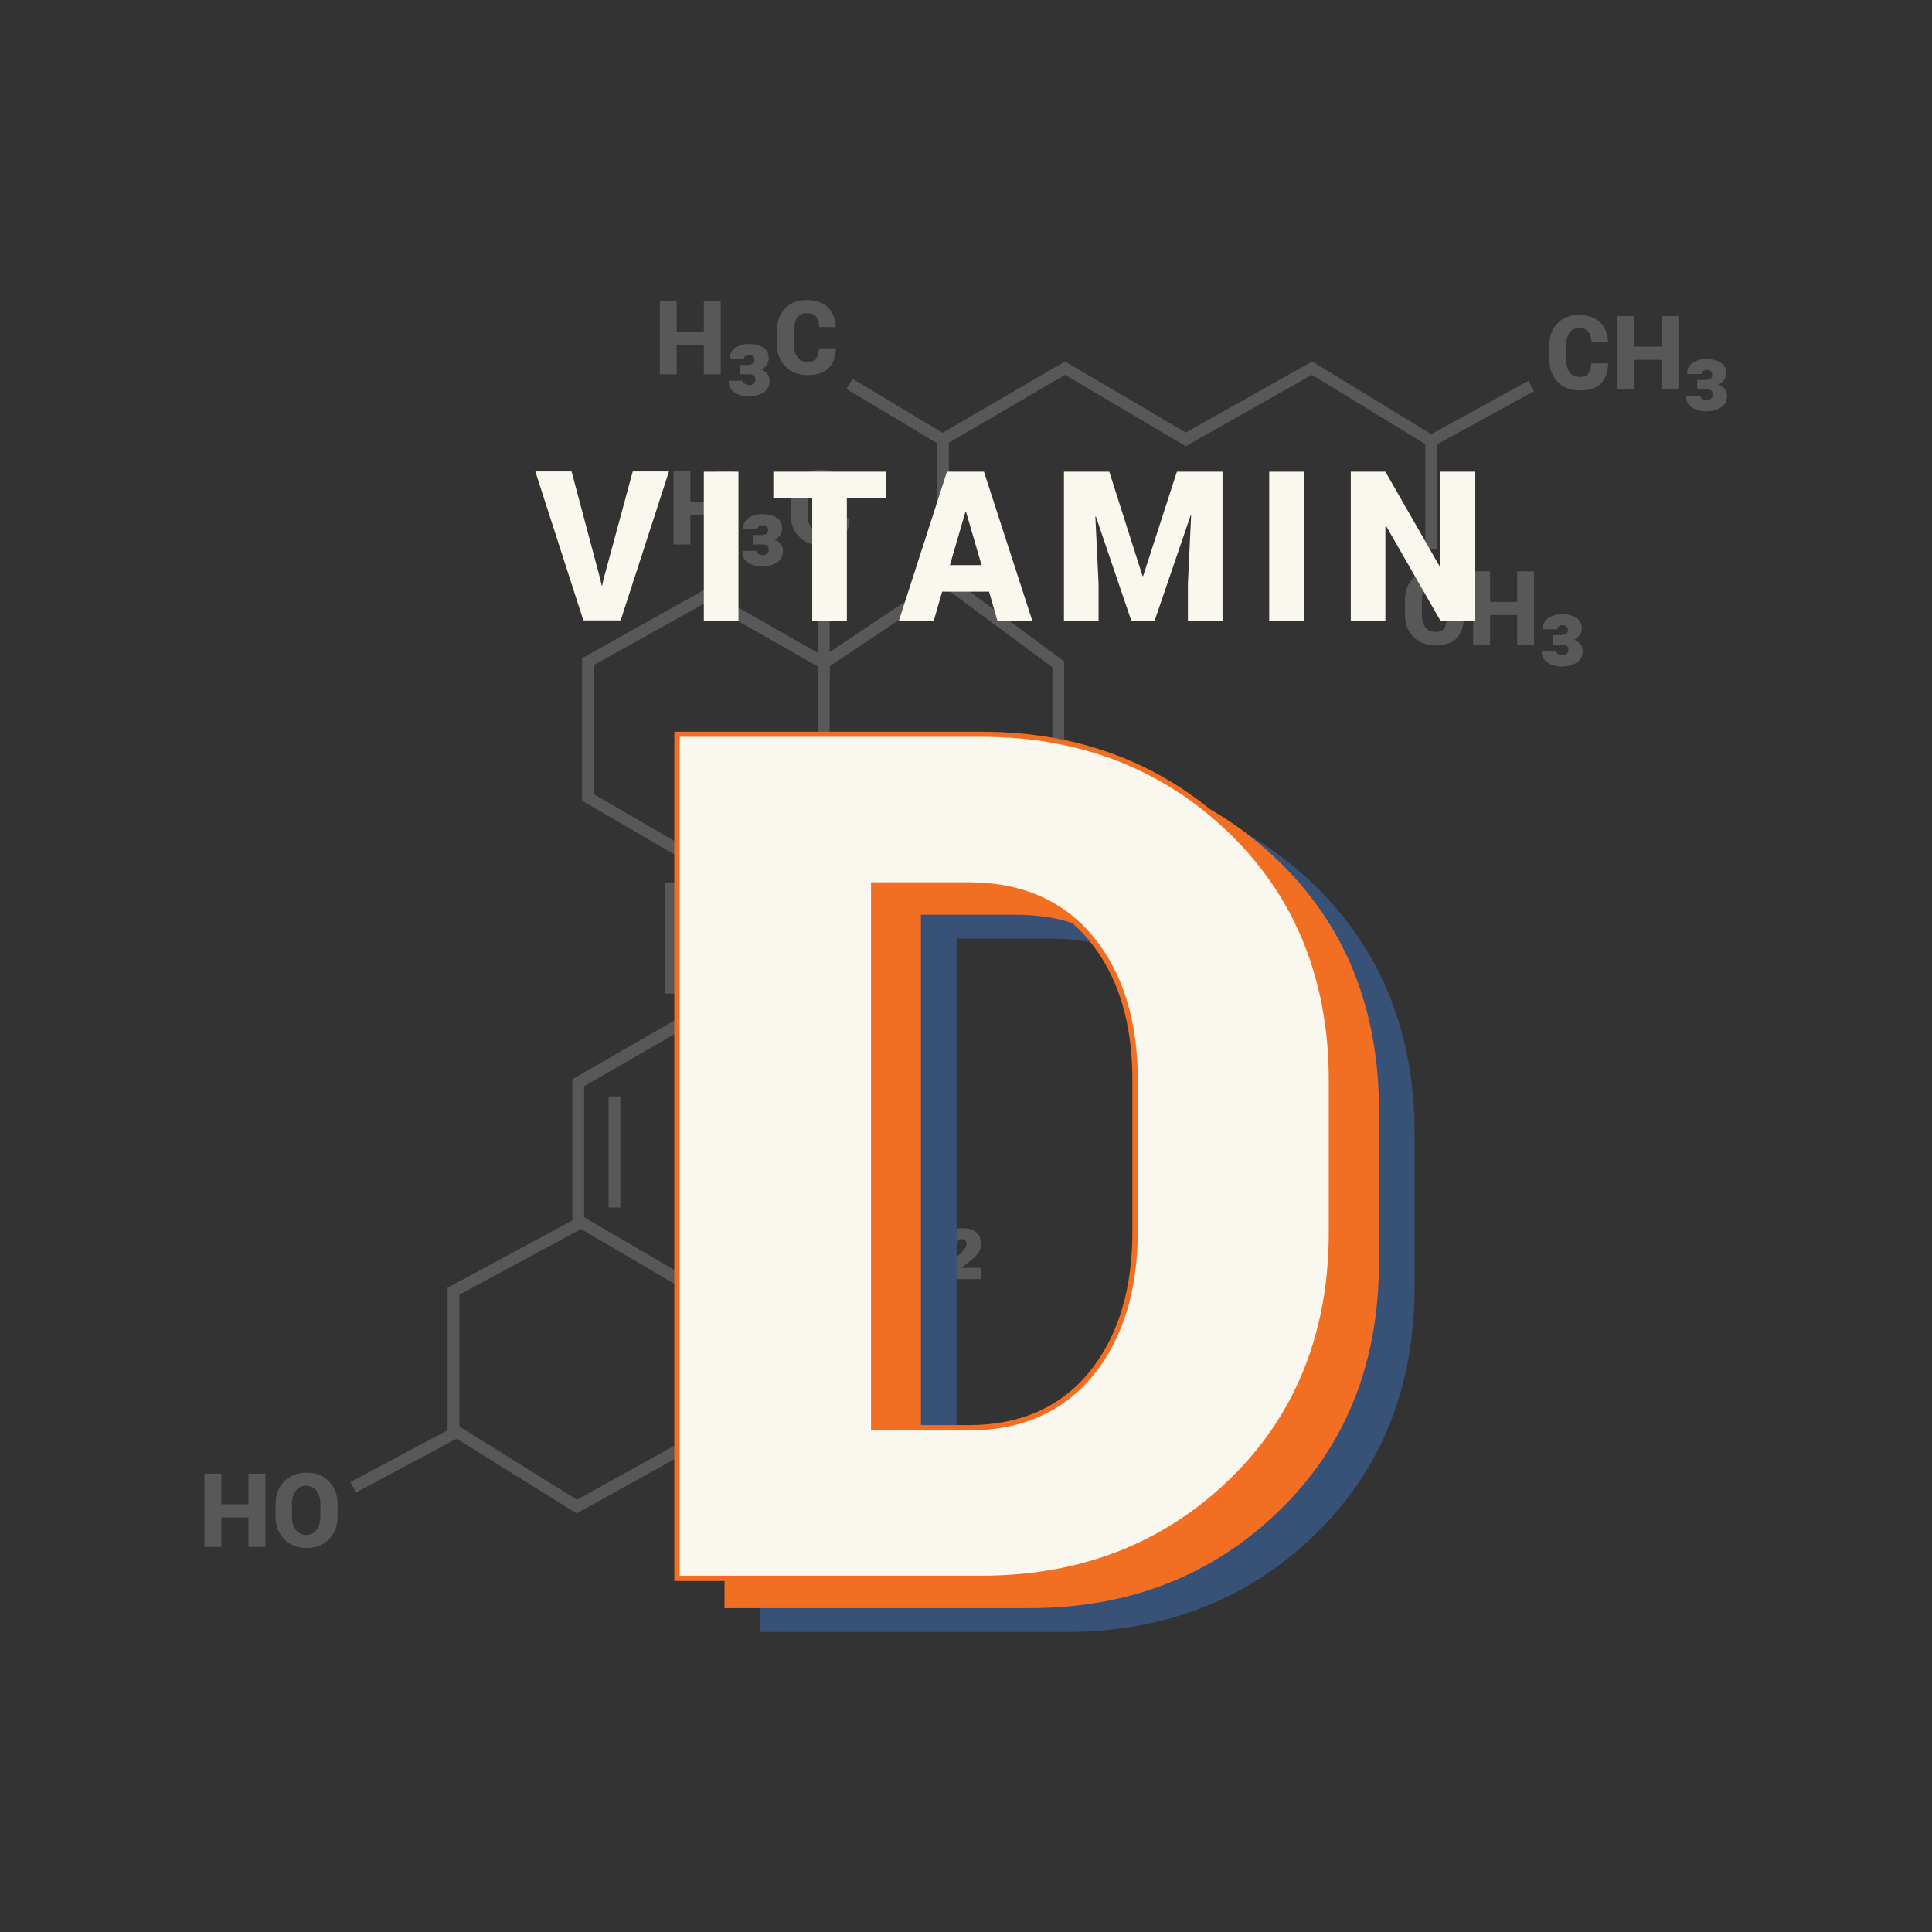 <?xml version="1.0" encoding="utf-8"?>
<!-- Generator: Adobe Illustrator 22.1.0, SVG Export Plug-In . SVG Version: 6.00 Build 0)  -->
<svg version="1.1" id="Layer_1" xmlns="http://www.w3.org/2000/svg" xmlns:xlink="http://www.w3.org/1999/xlink" x="0px" y="0px"
	 viewBox="0 0 720 720" style="enable-background:new 0 0 720 720;" xml:space="preserve">
<rect x="0" y="0" width="720" height="720" fill="#333333" stroke="none"/>
<style type="text/css">
	.st0{opacity:0.18;}
	.st1{fill:#FFFFFF;}
	.st2{fill:#385176;}
	.st3{fill:#F26E23;}
	.st4{fill:#FAF8EE;}
</style>
<g>
	<g class="st0">
		<g>
			<polygon class="st1" points="132.7,556.2 130.6,552.3 166.8,533 166.8,479.9 213.3,454.8 213.3,402.2 260.3,375.1 260.3,321.9 
				304.8,297.4 304.8,245.9 349.2,216.3 349.2,162.5 396.9,134.7 441.9,161.2 489,134.7 533.4,161.8 569.6,141.9 571.7,145.8 
				533.3,166.8 488.9,139.7 441.9,166.3 396.9,139.7 353.6,165 353.6,218.6 309.2,248.3 309.2,300 264.7,324.5 264.7,377.7 
				217.7,404.8 217.7,457.4 171.2,482.5 171.2,535.6 			"/>
		</g>
		<g>
			<polygon class="st1" points="261.9,324.6 216.9,298.4 216.9,245.3 263,219.5 308.1,245.2 305.9,249 263,224.6 221.2,247.9 
				221.2,295.9 264.1,320.8 			"/>
		</g>
		<g>
			<polygon class="st1" points="396.6,300.9 308,300.9 308,296.5 392.2,296.5 392.2,248.7 351.7,218.7 354.3,215.2 396.6,246.5 			
				"/>
		</g>
		<g>
			
				<rect x="332.4" y="133.2" transform="matrix(0.514 -0.858 0.858 0.514 30.318 361.687)" class="st1" width="4.4" height="41.7"/>
		</g>
		<g>
			<rect x="531.2" y="163.3" class="st1" width="4.4" height="41.4"/>
		</g>
		<g>
			<rect x="304.8" y="211.3" class="st1" width="4.4" height="41.4"/>
		</g>
		<g>
			<polygon class="st1" points="214.9,564 167.8,534.7 170.1,530.9 215,558.9 260.8,533.5 260.8,484 213.9,456.5 216.1,452.7 
				265.2,481.4 265.2,536.1 			"/>
		</g>
		<g>
			<rect x="247.8" y="328.9" class="st1" width="4.4" height="41.4"/>
		</g>
		<g>
			<rect x="226.8" y="408.6" class="st1" width="4.4" height="41.4"/>
		</g>
		<g>
			
				<rect x="254.6" y="466.8" transform="matrix(0.862 -0.508 0.508 0.862 -200.129 204.46)" class="st1" width="40.2" height="4.4"/>
		</g>
		<g>
			
				<rect x="259.7" y="478.5" transform="matrix(0.875 -0.484 0.484 0.875 -197.757 196.157)" class="st1" width="41.8" height="4.4"/>
		</g>
		<g>
			<g>
				<path class="st1" d="M268.6,139.5h-6.3v-11h-10.1v11h-6.3v-27.3h6.3v11.4h10.1v-11.4h6.3V139.5z"/>
			</g>
			<g>
				<path class="st1" d="M279.3,135.8c0.7,0,1.1-0.1,1.4-0.4c0.3-0.3,0.5-0.8,0.5-1.4c0-0.4-0.2-0.8-0.5-1.2
					c-0.3-0.3-0.7-0.5-1.3-0.5c-0.7,0-1.2,0.1-1.6,0.4c-0.4,0.3-0.6,0.6-0.6,1.1H272l0-0.1c-0.1-1.7,0.6-3,1.9-4
					c1.4-1,3.1-1.5,5.1-1.5c2.3,0,4.2,0.5,5.5,1.4c1.4,0.9,2,2.2,2,4c0,0.9-0.3,1.7-0.8,2.4c-0.5,0.7-1.2,1.3-2.1,1.7
					c1,0.4,1.8,0.9,2.4,1.7c0.6,0.7,0.8,1.6,0.8,2.7c0,1.7-0.7,3.1-2.2,4.1c-1.5,1-3.4,1.5-5.7,1.5c-2,0-3.8-0.5-5.2-1.5
					c-1.5-1-2.2-2.4-2.1-4.2l0-0.1h5.3c0,0.5,0.2,0.8,0.7,1.1c0.4,0.3,1,0.5,1.8,0.5c0.6,0,1.1-0.2,1.5-0.6c0.4-0.4,0.6-0.8,0.6-1.3
					c0-0.8-0.2-1.3-0.5-1.6c-0.4-0.3-0.9-0.5-1.7-0.5h-3.6v-3.5H279.3z"/>
			</g>
			<g>
				<path class="st1" d="M311.5,129.9l0,0.1c-0.1,3.2-1.1,5.6-2.8,7.3c-1.8,1.7-4.3,2.5-7.7,2.5c-3.4,0-6.1-1-8.2-3.1
					c-2.1-2.1-3.2-4.8-3.2-8.1V123c0-3.3,1-6,3-8.1c2-2.1,4.7-3.1,7.9-3.1c3.4,0,6.1,0.9,7.9,2.6c1.8,1.7,2.9,4.2,3.1,7.4l0,0.1
					h-6.2c-0.1-1.8-0.5-3.1-1.2-3.9c-0.7-0.9-1.9-1.3-3.6-1.3c-1.4,0-2.6,0.6-3.4,1.7c-0.8,1.2-1.2,2.7-1.2,4.5v5.7
					c0,1.9,0.4,3.4,1.3,4.6c0.9,1.2,2.1,1.7,3.7,1.7c1.5,0,2.6-0.4,3.2-1.2c0.6-0.8,1-2.1,1.1-3.9H311.5z"/>
			</g>
		</g>
		<g>
			<g>
				<path class="st1" d="M273.7,202.9h-6.3v-11h-10.1v11H251v-27.3h6.3V187h10.1v-11.4h6.3V202.9z"/>
			</g>
			<g>
				<path class="st1" d="M284.4,199.2c0.7,0,1.1-0.1,1.4-0.4c0.3-0.3,0.5-0.8,0.5-1.4c0-0.4-0.2-0.8-0.5-1.2
					c-0.3-0.3-0.7-0.5-1.3-0.5c-0.7,0-1.2,0.1-1.6,0.4c-0.4,0.3-0.6,0.6-0.6,1.1h-5.3l0-0.1c-0.1-1.7,0.6-3,1.9-4
					c1.4-1,3.1-1.5,5.1-1.5c2.3,0,4.2,0.5,5.5,1.4c1.4,0.9,2,2.2,2,4c0,0.9-0.3,1.7-0.8,2.4c-0.5,0.7-1.2,1.3-2.1,1.7
					c1,0.4,1.8,0.9,2.4,1.7c0.6,0.7,0.8,1.6,0.8,2.7c0,1.7-0.7,3.1-2.2,4.1c-1.5,1-3.4,1.5-5.7,1.5c-2,0-3.8-0.5-5.2-1.5
					c-1.5-1-2.2-2.4-2.1-4.2l0-0.1h5.3c0,0.5,0.2,0.8,0.7,1.1c0.4,0.3,1,0.5,1.8,0.5c0.6,0,1.1-0.2,1.5-0.6c0.4-0.4,0.6-0.8,0.6-1.3
					c0-0.8-0.2-1.3-0.5-1.6c-0.4-0.3-0.9-0.5-1.7-0.5h-3.6v-3.5H284.4z"/>
			</g>
			<g>
				<path class="st1" d="M316.6,193.3l0,0.1c-0.1,3.2-1.1,5.6-2.8,7.3c-1.8,1.7-4.3,2.5-7.7,2.5c-3.4,0-6.1-1-8.2-3.1
					s-3.2-4.8-3.2-8.1v-5.7c0-3.3,1-6,3-8.1c2-2.1,4.7-3.1,7.9-3.1c3.4,0,6.1,0.9,7.9,2.6c1.8,1.7,2.9,4.2,3.1,7.4l0,0.1h-6.2
					c-0.1-1.8-0.5-3.1-1.2-3.9c-0.7-0.9-1.9-1.3-3.6-1.3c-1.4,0-2.6,0.6-3.4,1.7c-0.8,1.2-1.2,2.7-1.2,4.5v5.7
					c0,1.9,0.4,3.4,1.3,4.6c0.9,1.2,2.1,1.7,3.7,1.7c1.5,0,2.6-0.4,3.2-1.2s1-2.1,1.1-3.9H316.6z"/>
			</g>
		</g>
		<g>
			<g>
				<path class="st1" d="M599.3,135.6l0,0.1c-0.1,3.2-1.1,5.6-2.8,7.3c-1.8,1.7-4.3,2.5-7.7,2.5c-3.4,0-6.1-1-8.2-3.1
					c-2.1-2.1-3.2-4.8-3.2-8.1v-5.7c0-3.3,1-6,3-8.1c2-2.1,4.7-3.1,7.9-3.1c3.4,0,6.1,0.9,7.9,2.6c1.8,1.7,2.9,4.2,3.1,7.4l0,0.1
					h-6.2c-0.1-1.8-0.5-3.1-1.2-3.9c-0.7-0.9-1.9-1.3-3.6-1.3c-1.4,0-2.6,0.6-3.4,1.7c-0.8,1.2-1.2,2.7-1.2,4.5v5.7
					c0,1.9,0.4,3.4,1.3,4.6c0.9,1.2,2.1,1.7,3.7,1.7c1.5,0,2.6-0.4,3.2-1.2c0.6-0.8,1-2.1,1.1-3.9H599.3z"/>
			</g>
			<g>
				<path class="st1" d="M625.5,145.1h-6.3v-11h-10.1v11h-6.3v-27.3h6.3v11.4h10.1v-11.4h6.3V145.1z"/>
			</g>
			<g>
				<path class="st1" d="M636.2,141.4c0.7,0,1.1-0.1,1.4-0.4c0.3-0.3,0.5-0.8,0.5-1.4c0-0.4-0.2-0.8-0.5-1.2
					c-0.3-0.3-0.7-0.5-1.3-0.5c-0.7,0-1.2,0.1-1.6,0.4c-0.4,0.3-0.6,0.6-0.6,1.1h-5.3l0-0.1c-0.1-1.7,0.6-3,1.9-4
					c1.4-1,3.1-1.5,5.1-1.5c2.3,0,4.2,0.5,5.5,1.4c1.4,0.9,2,2.2,2,4c0,0.9-0.3,1.7-0.8,2.4c-0.5,0.7-1.2,1.3-2.1,1.7
					c1,0.4,1.8,0.9,2.4,1.7c0.6,0.7,0.8,1.6,0.8,2.7c0,1.7-0.7,3.1-2.2,4.1c-1.5,1-3.4,1.5-5.7,1.5c-2,0-3.8-0.5-5.2-1.5
					c-1.5-1-2.2-2.4-2.1-4.2l0-0.1h5.3c0,0.5,0.2,0.8,0.7,1.1c0.4,0.3,1,0.5,1.8,0.5c0.6,0,1.1-0.2,1.5-0.6c0.4-0.4,0.6-0.8,0.6-1.3
					c0-0.8-0.2-1.3-0.5-1.6c-0.4-0.3-0.9-0.5-1.7-0.5h-3.6v-3.5H636.2z"/>
			</g>
		</g>
		<g>
			<g>
				<path class="st1" d="M545.5,230.6l0,0.1c-0.1,3.2-1.1,5.6-2.8,7.3c-1.8,1.7-4.3,2.5-7.7,2.5c-3.4,0-6.1-1-8.2-3.1
					c-2.1-2.1-3.2-4.8-3.2-8.1v-5.7c0-3.3,1-6,3-8.1s4.7-3.1,7.9-3.1c3.4,0,6.1,0.9,7.9,2.6c1.8,1.7,2.9,4.2,3.1,7.4l0,0.1h-6.2
					c-0.1-1.8-0.5-3.1-1.2-3.9c-0.7-0.9-1.9-1.3-3.6-1.3c-1.4,0-2.6,0.6-3.4,1.7c-0.8,1.2-1.2,2.7-1.2,4.5v5.7
					c0,1.9,0.4,3.4,1.3,4.6c0.9,1.2,2.1,1.7,3.7,1.7c1.5,0,2.6-0.4,3.2-1.2s1-2.1,1.1-3.9H545.5z"/>
			</g>
			<g>
				<path class="st1" d="M571.7,240.2h-6.3v-11h-10.1v11h-6.3v-27.3h6.3v11.4h10.1v-11.4h6.3V240.2z"/>
			</g>
			<g>
				<path class="st1" d="M582.4,236.5c0.7,0,1.1-0.1,1.4-0.4c0.3-0.3,0.5-0.8,0.5-1.4c0-0.4-0.2-0.8-0.5-1.2
					c-0.3-0.3-0.7-0.5-1.3-0.5c-0.7,0-1.2,0.1-1.6,0.4c-0.4,0.3-0.6,0.6-0.6,1.1h-5.3l0-0.1c-0.1-1.7,0.6-3,1.9-4
					c1.4-1,3.1-1.5,5.1-1.5c2.3,0,4.2,0.5,5.5,1.4c1.4,0.9,2,2.2,2,4c0,0.9-0.3,1.7-0.8,2.4c-0.5,0.7-1.2,1.3-2.1,1.7
					c1,0.4,1.8,0.9,2.4,1.7c0.6,0.7,0.8,1.6,0.8,2.7c0,1.7-0.7,3.1-2.2,4.1c-1.5,1-3.4,1.5-5.7,1.5c-2,0-3.8-0.5-5.2-1.5
					c-1.5-1-2.2-2.4-2.1-4.2l0-0.1h5.3c0,0.5,0.2,0.8,0.7,1.1c0.4,0.3,1,0.5,1.8,0.5c0.6,0,1.1-0.2,1.5-0.6c0.4-0.4,0.6-0.8,0.6-1.3
					c0-0.8-0.2-1.3-0.5-1.6c-0.4-0.3-0.9-0.5-1.7-0.5h-3.6v-3.5H582.4z"/>
			</g>
		</g>
		<g>
			<g>
				<path class="st1" d="M321.7,459.5l0,0.1c-0.1,3.2-1.1,5.6-2.8,7.3c-1.8,1.7-4.3,2.5-7.7,2.5c-3.4,0-6.1-1-8.2-3.1
					s-3.2-4.8-3.2-8.1v-5.7c0-3.3,1-6,3-8.1c2-2.1,4.7-3.1,7.9-3.1c3.4,0,6.1,0.9,7.9,2.6c1.8,1.7,2.9,4.2,3.1,7.4l0,0.1h-6.2
					c-0.1-1.8-0.5-3.1-1.2-3.9c-0.7-0.9-1.9-1.3-3.6-1.3c-1.4,0-2.6,0.6-3.4,1.7c-0.8,1.2-1.2,2.7-1.2,4.5v5.7
					c0,1.9,0.4,3.4,1.3,4.6c0.9,1.2,2.1,1.7,3.7,1.7c1.5,0,2.6-0.4,3.2-1.2s1-2.1,1.1-3.9H321.7z"/>
			</g>
			<g>
				<path class="st1" d="M347.8,469h-6.3v-11h-10.1v11h-6.3v-27.3h6.3v11.4h10.1v-11.4h6.3V469z"/>
			</g>
			<g>
				<path class="st1" d="M365.8,476.7h-14.4v-4.2l7-5.7c0.5-0.6,0.9-1.1,1.3-1.7c0.3-0.6,0.5-1,0.5-1.5c0-0.5-0.1-0.9-0.4-1.3
					c-0.2-0.4-0.7-0.5-1.3-0.5c-0.7,0-1.2,0.2-1.5,0.7c-0.4,0.4-0.5,1-0.5,1.8h-5.3l0-0.1c-0.1-1.9,0.6-3.5,1.9-4.7
					c1.3-1.2,3.2-1.8,5.5-1.8c2.3,0,4,0.5,5.2,1.5c1.2,1,1.8,2.5,1.8,4.3c0,1.4-0.4,2.7-1.2,3.7c-0.8,1-2.1,2.2-4,3.6l-1.9,1.6
					l0,0.1h7.1V476.7z"/>
			</g>
		</g>
		<g>
			<g>
				<path class="st1" d="M98.9,576.5h-6.3v-11H82.5v11h-6.3v-27.3h6.3v11.4h10.1v-11.4h6.3V576.5z"/>
			</g>
			<g>
				<path class="st1" d="M125.8,565.3c0,3.4-1.1,6.1-3.2,8.3c-2.1,2.2-4.9,3.3-8.3,3.3c-3.5,0-6.3-1.1-8.4-3.3
					c-2.1-2.2-3.2-4.9-3.2-8.3v-4.9c0-3.3,1.1-6.1,3.2-8.3c2.1-2.2,4.9-3.3,8.4-3.3c3.4,0,6.2,1.1,8.3,3.3c2.1,2.2,3.2,4.9,3.2,8.3
					V565.3z M119.4,560.4c0-1.9-0.5-3.5-1.4-4.8c-0.9-1.2-2.2-1.9-3.9-1.9c-1.7,0-3,0.6-3.9,1.9c-0.9,1.2-1.4,2.8-1.4,4.8v4.9
					c0,2,0.5,3.6,1.4,4.8c0.9,1.2,2.2,1.9,3.9,1.9c1.7,0,2.9-0.6,3.9-1.9c0.9-1.2,1.4-2.9,1.4-4.8V560.4z"/>
			</g>
		</g>
	</g>
	<g>
		<g>
			<path class="st2" d="M283.3,608.1V293.6h113.6c37,0,68,12.1,92.9,36.2c24.9,24.1,37.4,55.1,37.4,92.8v56.6
				c0,37.9-12.5,68.9-37.4,92.9c-24.9,24.1-55.9,36.1-92.9,36.1H283.3z M356.5,349.7V552H392c19.4,0,34.6-6.7,45.6-20
				c10.9-13.3,16.4-30.9,16.4-52.8v-57c0-21.7-5.5-39.2-16.4-52.5c-10.9-13.2-26.1-19.9-45.6-19.9H356.5z"/>
		</g>
	</g>
	<g>
		<g>
			<path class="st3" d="M270,599.3V284.7h113.6c37,0,68,12.1,92.9,36.2c24.9,24.1,37.4,55.1,37.4,92.8v56.6
				c0,37.9-12.5,68.9-37.4,92.9c-24.9,24.1-55.9,36.1-92.9,36.1H270z M343.2,340.9v202.2h35.4c19.4,0,34.6-6.7,45.6-20
				c10.9-13.3,16.4-30.9,16.4-52.8v-57c0-21.7-5.5-39.2-16.4-52.5c-10.9-13.2-26.1-19.9-45.6-19.9H343.2z"/>
		</g>
	</g>
	<g>
		<g>
			<path class="st4" d="M252.3,588.2V273.7h113.6c37,0,68,12.1,92.9,36.2c24.9,24.1,37.4,55.1,37.4,92.8v56.6
				c0,37.9-12.5,68.9-37.4,92.9c-24.9,24.1-55.9,36.1-92.9,36.1H252.3z M325.5,329.8v202.2H361c19.4,0,34.6-6.7,45.6-20
				c10.9-13.3,16.4-30.9,16.4-52.8v-57c0-21.7-5.5-39.2-16.4-52.5c-10.9-13.2-26.1-19.9-45.6-19.9H325.5z"/>
			<path class="st3" d="M365.9,589.2H251.3V272.7h114.6c37.1,0,68.6,12.3,93.6,36.5c25,24.2,37.7,55.7,37.7,93.5v56.6
				c0,38-12.7,69.5-37.7,93.6C434.5,577,403.1,589.2,365.9,589.2z M253.3,587.2h112.6c36.6,0,67.6-12,92.2-35.8
				c24.6-23.7,37.1-54.8,37.1-92.2v-56.6c0-37.3-12.5-68.3-37.1-92.1c-24.6-23.8-55.6-35.9-92.2-35.9H253.3V587.2z M361,533.1h-36.4
				V328.8H361c19.7,0,35.3,6.8,46.4,20.2c11,13.4,16.6,31.3,16.6,53.1v57c0,22-5.6,40-16.6,53.5C396.2,526.2,380.6,533.1,361,533.1z
				 M326.5,531.1H361c19,0,34.1-6.6,44.8-19.6c10.7-13.1,16.2-30.6,16.2-52.2v-57c0-21.4-5.4-38.9-16.2-51.9
				c-10.7-12.9-25.8-19.5-44.8-19.5h-34.4V531.1z"/>
		</g>
	</g>
	<g>
		<g>
			<path class="st4" d="M223.8,216.2l0.4,2h0.2l0.4-1.9l11-40.6h13.5l-18,55.5h-13.9l-17.9-55.5h13.5L223.8,216.2z"/>
		</g>
		<g>
			<path class="st4" d="M275.2,231.3h-12.9v-55.5h12.9V231.3z"/>
		</g>
		<g>
			<path class="st4" d="M330.2,185.7h-14.6v45.6h-12.9v-45.6h-14.5v-9.9h42.1V185.7z"/>
		</g>
		<g>
			<path class="st4" d="M368.6,220.5h-17.5l-3.1,10.8h-13l17.9-55.5h13.8l18,55.5h-13L368.6,220.5z M354,210.6h11.8l-5.8-19.9h-0.2
				L354,210.6z"/>
		</g>
		<g>
			<path class="st4" d="M413.4,175.8l12.4,38.9h0.2l12.6-38.9h17v55.5h-12.9v-13.8l1.2-25.4l-0.2,0l-13.4,39.2h-8.7l-13.2-38.8
				l-0.2,0l1.2,25v13.8h-12.9v-55.5H413.4z"/>
		</g>
		<g>
			<path class="st4" d="M485.9,231.3h-12.9v-55.5h12.9V231.3z"/>
		</g>
		<g>
			<path class="st4" d="M549.7,231.3h-12.9l-20.3-35.4l-0.2,0.1v35.3h-12.9v-55.5h12.9l20.3,35.4l0.2-0.1v-35.3h12.9V231.3z"/>
		</g>
	</g>
</g>
</svg>
